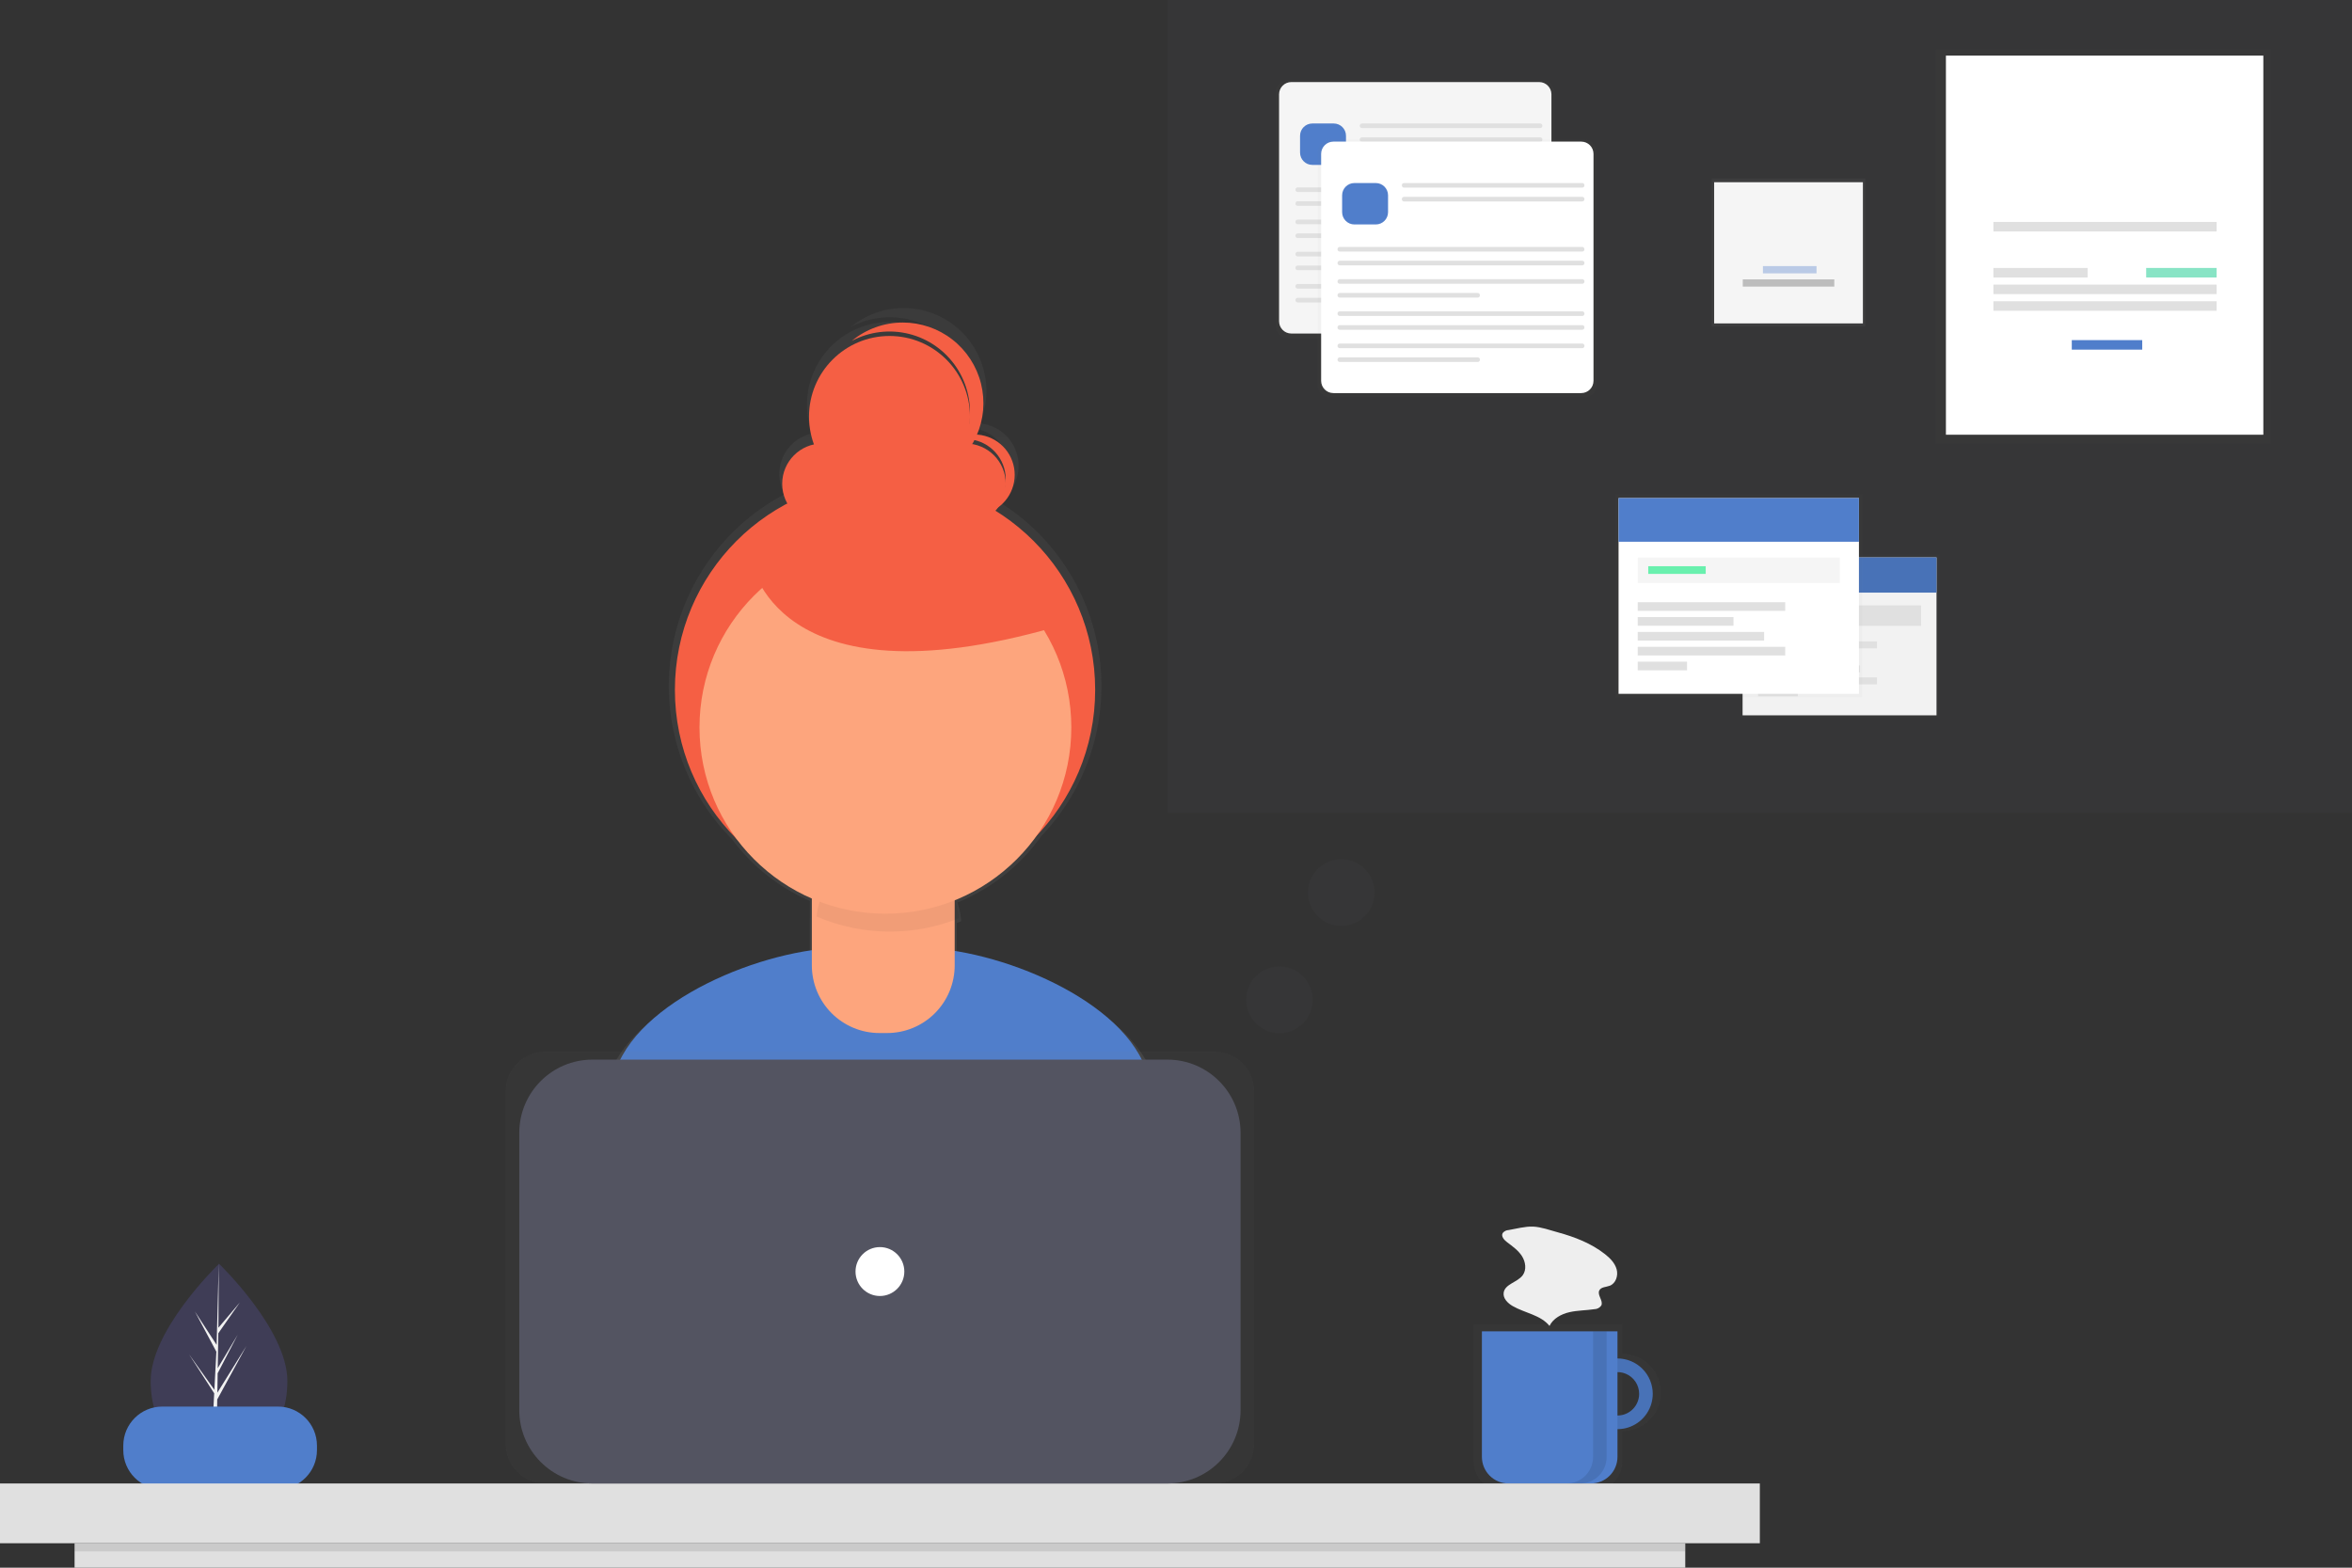 <svg width="255" height="170" viewBox="0 0 255 170" fill="none" xmlns="http://www.w3.org/2000/svg">
<rect x="0" y="0" width="255" height="170" fill="#333333" stroke="none"/>
<g clip-path="url(#clip0)">
<path d="M31.156 149.749C31.156 155.34 27.839 157.293 23.747 157.293C23.652 157.293 23.557 157.292 23.463 157.289C23.273 157.285 23.085 157.277 22.9 157.264C19.207 157.002 16.338 154.949 16.338 149.749C16.338 144.368 23.199 137.577 23.716 137.073L23.717 137.072C23.737 137.053 23.747 137.043 23.747 137.043C23.747 137.043 31.156 144.156 31.156 149.749Z" fill="#3F3D56"/>
<path d="M23.477 156.437L26.187 152.643L23.47 156.854L23.463 157.289C23.273 157.285 23.085 157.277 22.9 157.264L23.192 151.669L23.19 151.626L23.195 151.618L23.222 151.089L20.499 146.868L23.231 150.693L23.237 150.805L23.458 146.578L21.127 142.216L23.486 145.836L23.716 137.073L23.717 137.043V137.072L23.679 143.983L26 141.243L23.669 144.578L23.608 148.362L25.775 144.73L23.599 148.919L23.565 151.023L26.711 145.968L23.553 151.758L23.477 156.437Z" fill="#F2F2F2"/>
<path d="M125.287 117.415C123.308 110.214 112.317 104.907 103.741 103.537V100.078C103.899 100.019 104.057 99.958 104.214 99.895C104.169 99.204 104.03 98.522 103.802 97.868C107.465 96.376 110.628 93.869 112.921 90.64C115.335 88.109 117.154 85.069 118.245 81.743C119.336 78.417 119.672 74.889 119.228 71.417C118.784 67.944 117.572 64.615 115.679 61.672C113.787 58.729 111.263 56.247 108.29 54.407C109.106 53.892 109.739 53.133 110.101 52.238C110.463 51.343 110.535 50.357 110.308 49.418C110.081 48.48 109.565 47.636 108.834 47.007C108.103 46.378 107.193 45.995 106.233 45.912C107.017 44.057 107.157 41.992 106.631 40.048C106.106 38.104 104.945 36.393 103.334 35.188C101.723 33.983 99.755 33.355 97.746 33.404C95.737 33.452 93.802 34.175 92.251 35.455C93.619 34.726 95.152 34.364 96.702 34.404C98.251 34.444 99.764 34.886 101.092 35.686C102.421 36.486 103.52 37.617 104.283 38.969C105.047 40.321 105.447 41.848 105.447 43.401C105.447 43.48 105.442 43.558 105.44 43.637C105.401 42.334 105.08 41.055 104.499 39.889C103.918 38.723 103.091 37.697 102.076 36.883C101.06 36.068 99.881 35.484 98.618 35.172C97.355 34.859 96.04 34.825 94.763 35.072C93.486 35.319 92.277 35.841 91.221 36.602C90.165 37.363 89.287 38.345 88.647 39.48C88.007 40.614 87.62 41.875 87.514 43.174C87.408 44.473 87.585 45.779 88.032 47.003C87.346 47.152 86.704 47.46 86.159 47.902C85.613 48.344 85.178 48.908 84.889 49.549C84.6 50.19 84.465 50.89 84.494 51.592C84.524 52.295 84.718 52.981 85.06 53.595C81.81 55.306 79.007 57.758 76.875 60.753C74.743 63.748 73.343 67.203 72.786 70.839C72.23 74.476 72.533 78.192 73.671 81.69C74.81 85.188 76.751 88.369 79.34 90.977C81.522 93.922 84.439 96.239 87.799 97.694V103.46C79.132 104.701 67.719 110.107 65.725 117.485C63.987 123.914 62.132 130.976 61.208 135.121C69.12 140.693 85.721 143.964 96.126 143.964C106.011 143.964 122.167 141.011 129.846 135.938C129.015 131.383 127.101 124.012 125.287 117.415ZM109.439 50.902C109.439 50.984 109.435 51.065 109.431 51.146C109.373 50.129 108.973 49.162 108.295 48.403C107.618 47.644 106.704 47.137 105.702 46.966C105.789 46.819 105.872 46.668 105.95 46.516C106.941 46.743 107.826 47.301 108.46 48.098C109.093 48.895 109.438 49.883 109.439 50.902Z" fill="url(#paint0_linear)"/>
<path d="M96.109 142.389C105.712 142.389 121.409 139.521 128.869 134.592C128.061 130.167 126.202 123.005 124.44 116.597C122.196 108.435 108.034 102.776 99.586 102.776H91.445C82.971 102.776 68.789 108.467 66.573 116.664C64.885 122.911 63.083 129.771 62.186 133.799C69.872 139.211 86.001 142.389 96.109 142.389Z" fill="#507ECB"/>
<path d="M95.954 97.642C108.537 97.642 118.737 87.42 118.737 74.81C118.737 62.2 108.537 51.978 95.954 51.978C83.371 51.978 73.171 62.2 73.171 74.81C73.171 87.42 83.371 97.642 95.954 97.642Z" fill="#F55F44"/>
<path d="M89.803 90.681H101.723C102.196 90.681 102.65 90.869 102.984 91.204C103.319 91.54 103.507 91.994 103.507 92.468V104.683C103.507 105.646 103.317 106.601 102.949 107.491C102.581 108.382 102.042 109.191 101.362 109.872C100.682 110.554 99.874 111.094 98.986 111.463C98.097 111.832 97.145 112.022 96.183 112.022H95.343C94.381 112.022 93.429 111.832 92.54 111.463C91.652 111.094 90.844 110.554 90.164 109.872C89.484 109.191 88.945 108.382 88.577 107.491C88.209 106.601 88.019 105.646 88.019 104.683V92.468C88.019 92.234 88.066 92.001 88.155 91.784C88.245 91.567 88.376 91.37 88.542 91.204C88.707 91.038 88.904 90.907 89.12 90.817C89.337 90.727 89.569 90.681 89.803 90.681Z" fill="#FDA57D"/>
<path opacity="0.05" d="M96.478 101.022C99.044 101.023 101.585 100.533 103.966 99.576C103.844 97.692 103.011 95.924 101.637 94.633C100.262 93.341 98.449 92.622 96.564 92.621H95.93C94.077 92.621 92.291 93.316 90.923 94.569C89.555 95.822 88.704 97.542 88.537 99.391C91.046 100.47 93.748 101.025 96.478 101.022Z" fill="black"/>
<path d="M95.995 99.082C107.126 99.082 116.151 90.038 116.151 78.882C116.151 67.727 107.126 58.683 95.995 58.683C84.862 58.683 75.838 67.727 75.838 78.882C75.838 90.038 84.862 99.082 95.995 99.082Z" fill="#FDA57D"/>
<path d="M89.168 56.836C91.577 56.836 93.53 54.879 93.53 52.464C93.53 50.049 91.577 48.092 89.168 48.092C86.758 48.092 84.805 50.049 84.805 52.464C84.805 54.879 86.758 56.836 89.168 56.836Z" fill="#F55F44"/>
<path d="M104.68 56.836C107.089 56.836 109.042 54.879 109.042 52.464C109.042 50.049 107.089 48.092 104.68 48.092C102.27 48.092 100.317 50.049 100.317 52.464C100.317 54.879 102.27 56.836 104.68 56.836Z" fill="#F55F44"/>
<path d="M96.439 53.921C101.258 53.921 105.164 50.006 105.164 45.177C105.164 40.348 101.258 36.433 96.439 36.433C91.62 36.433 87.713 40.348 87.713 45.177C87.713 50.006 91.62 53.921 96.439 53.921Z" fill="#F55F44"/>
<path d="M105.649 47.12C104.782 47.119 103.934 47.378 103.214 47.864C104.215 47.506 105.312 47.526 106.299 47.921C107.286 48.316 108.096 49.059 108.575 50.01C109.053 50.961 109.169 52.054 108.901 53.085C108.632 54.115 107.996 55.012 107.114 55.606C108.083 55.261 108.898 54.583 109.417 53.694C109.935 52.804 110.123 51.76 109.948 50.745C109.773 49.73 109.245 48.809 108.459 48.146C107.672 47.483 106.677 47.12 105.649 47.12Z" fill="#F55F44"/>
<path d="M97.893 34.975C95.868 34.972 93.905 35.678 92.344 36.971C94.254 35.954 96.472 35.684 98.57 36.213C100.667 36.742 102.493 38.033 103.695 39.835C104.896 41.637 105.387 43.822 105.071 45.967C104.756 48.111 103.657 50.061 101.988 51.439C103.707 50.524 105.072 49.058 105.864 47.276C106.656 45.494 106.831 43.497 106.36 41.604C105.889 39.711 104.8 38.03 103.265 36.829C101.731 35.627 99.84 34.975 97.893 34.975Z" fill="#F55F44"/>
<path d="M81.412 60.722C81.412 60.722 83.835 76.753 114.375 68.009L99.347 54.893L81.412 60.722Z" fill="#F55F44"/>
<path d="M30.14 152.53H17.592C15.258 152.53 13.366 154.425 13.366 156.764V157.25C13.366 159.589 15.258 161.485 17.592 161.485H30.14C32.474 161.485 34.365 159.589 34.365 157.25V156.764C34.365 154.425 32.474 152.53 30.14 152.53Z" fill="#507ECB"/>
<g opacity="0.7">
<path opacity="0.7" d="M175.882 146.809V143.583H159.783V158.506C159.783 159.341 160.114 160.141 160.702 160.731C161.291 161.321 162.09 161.652 162.922 161.652H172.743C173.576 161.652 174.374 161.321 174.963 160.731C175.552 160.141 175.882 159.341 175.882 158.506V155.199C176.993 155.199 178.057 154.757 178.842 153.97C179.627 153.184 180.068 152.117 180.068 151.004C180.068 149.892 179.627 148.825 178.842 148.038C178.057 147.251 176.993 146.809 175.882 146.809ZM175.882 153.586V148.423C176.565 148.423 177.22 148.696 177.702 149.18C178.185 149.664 178.456 150.32 178.456 151.004C178.456 151.688 178.185 152.344 177.702 152.828C177.22 153.312 176.565 153.585 175.882 153.586Z" fill="url(#paint1_linear)"/>
</g>
<path d="M175.364 147.314C174.608 147.314 173.87 147.539 173.241 147.96C172.613 148.381 172.123 148.979 171.833 149.679C171.544 150.379 171.469 151.149 171.616 151.892C171.763 152.635 172.127 153.317 172.662 153.853C173.196 154.388 173.877 154.753 174.619 154.901C175.36 155.049 176.129 154.973 176.827 154.683C177.525 154.393 178.122 153.902 178.542 153.272C178.962 152.642 179.186 151.902 179.186 151.144C179.186 150.642 179.087 150.143 178.895 149.679C178.703 149.214 178.422 148.792 178.067 148.436C177.712 148.081 177.291 147.798 176.827 147.606C176.363 147.414 175.866 147.314 175.364 147.314ZM175.364 153.501C174.899 153.501 174.444 153.363 174.058 153.104C173.671 152.845 173.37 152.477 173.192 152.046C173.013 151.616 172.967 151.142 173.058 150.685C173.148 150.227 173.372 149.808 173.701 149.478C174.03 149.148 174.449 148.924 174.906 148.833C175.362 148.742 175.835 148.789 176.264 148.967C176.694 149.145 177.061 149.447 177.32 149.835C177.578 150.223 177.716 150.678 177.716 151.144C177.716 151.77 177.468 152.369 177.027 152.811C176.586 153.253 175.988 153.501 175.364 153.501Z" fill="#507ECB"/>
<path opacity="0.1" d="M175.364 147.314C174.608 147.314 173.87 147.539 173.241 147.96C172.613 148.381 172.123 148.979 171.833 149.679C171.544 150.379 171.469 151.149 171.616 151.892C171.763 152.635 172.127 153.317 172.662 153.853C173.196 154.388 173.877 154.753 174.619 154.901C175.36 155.049 176.129 154.973 176.827 154.683C177.525 154.393 178.122 153.902 178.542 153.272C178.962 152.642 179.186 151.902 179.186 151.144C179.186 150.642 179.087 150.143 178.895 149.679C178.703 149.214 178.422 148.792 178.067 148.436C177.712 148.081 177.291 147.798 176.827 147.606C176.363 147.414 175.866 147.314 175.364 147.314ZM175.364 153.501C174.899 153.501 174.444 153.363 174.058 153.104C173.671 152.845 173.37 152.477 173.192 152.046C173.013 151.616 172.967 151.142 173.058 150.685C173.148 150.227 173.372 149.808 173.701 149.478C174.03 149.148 174.449 148.924 174.906 148.833C175.362 148.742 175.835 148.789 176.264 148.967C176.694 149.145 177.061 149.447 177.32 149.835C177.578 150.223 177.716 150.678 177.716 151.144C177.716 151.77 177.468 152.369 177.027 152.811C176.586 153.253 175.988 153.501 175.364 153.501Z" fill="black"/>
<path d="M160.665 144.368H175.364V157.979C175.364 158.745 175.061 159.479 174.52 160.021C173.98 160.563 173.247 160.867 172.483 160.867H163.546C162.782 160.867 162.049 160.563 161.509 160.021C160.969 159.479 160.665 158.745 160.665 157.979V144.368Z" fill="#507ECB"/>
<path d="M190.799 160.867H0V167.349H190.799V160.867Z" fill="#E0E0E0"/>
<g opacity="0.7">
<path opacity="0.7" d="M131.685 114.042H59.114C56.748 114.042 54.829 115.965 54.829 118.337V156.572C54.829 158.944 56.748 160.867 59.114 160.867H131.685C134.051 160.867 135.97 158.944 135.97 156.572V118.337C135.97 115.965 134.051 114.042 131.685 114.042Z" fill="url(#paint2_linear)"/>
</g>
<path d="M126.569 114.906H64.23C59.85 114.906 56.299 118.465 56.299 122.854V152.919C56.299 157.309 59.85 160.867 64.23 160.867H126.569C130.949 160.867 134.5 157.309 134.5 152.919V122.854C134.5 118.465 130.949 114.906 126.569 114.906Z" fill="#535461"/>
<path d="M95.399 140.538C96.861 140.538 98.045 139.351 98.045 137.887C98.045 136.422 96.861 135.235 95.399 135.235C93.938 135.235 92.754 136.422 92.754 137.887C92.754 139.351 93.938 140.538 95.399 140.538Z" fill="white"/>
<path d="M182.714 167.348H8.085V170H182.714V167.348Z" fill="#E0E0E0"/>
<path opacity="0.1" d="M182.714 167.348H8.085V168.232H182.714V167.348Z" fill="black"/>
<path opacity="0.1" d="M172.718 144.368V157.994C172.718 158.756 172.417 159.487 171.879 160.025C171.341 160.564 170.612 160.867 169.852 160.867H171.322C172.082 160.867 172.811 160.564 173.349 160.025C173.886 159.487 174.188 158.756 174.188 157.994V144.368H172.718Z" fill="black"/>
<path d="M163.566 133.386C163.44 133.39 163.317 133.422 163.204 133.479C163.092 133.536 162.994 133.617 162.917 133.716C162.724 134.066 163.073 134.461 163.392 134.702C163.981 135.147 164.602 135.584 165.002 136.204C165.403 136.825 165.529 137.691 165.091 138.286C164.519 139.063 163.156 139.23 163.024 140.186C162.939 140.799 163.469 141.323 164.005 141.631C165.329 142.391 167.036 142.594 167.995 143.783C168.392 142.966 169.279 142.493 170.164 142.291C171.048 142.089 171.967 142.104 172.864 141.967C173.011 141.965 173.154 141.927 173.284 141.859C173.413 141.79 173.525 141.691 173.609 141.571C173.86 141.062 173.145 140.45 173.392 139.938C173.58 139.549 174.131 139.579 174.534 139.423C175.189 139.169 175.46 138.323 175.274 137.644C175.088 136.965 174.562 136.434 174.009 135.998C172.52 134.825 170.729 134.136 168.917 133.639C168.074 133.409 167.085 133.047 166.21 133.012C165.365 132.978 164.402 133.242 163.566 133.386Z" fill="#EEEEEE"/>
<path opacity="0.1" d="M255 0H126.598V88.16H255V0Z" fill="#535461"/>
<g opacity="0.5">
<path opacity="0.5" d="M167.201 8.682H139.635C138.901 8.682 138.305 9.279 138.305 10.015V35.297C138.305 36.033 138.901 36.629 139.635 36.629H167.201C167.936 36.629 168.531 36.033 168.531 35.297V10.015C168.531 9.279 167.936 8.682 167.201 8.682Z" fill="url(#paint3_linear)"/>
</g>
<path d="M166.873 8.899H140.004C139.269 8.899 138.674 9.496 138.674 10.232V34.836C138.674 35.572 139.269 36.168 140.004 36.168H166.873C167.607 36.168 168.203 35.572 168.203 34.836V10.232C168.203 9.496 167.607 8.899 166.873 8.899Z" fill="#F5F5F5"/>
<path d="M144.6 13.391H142.28C141.545 13.391 140.95 13.987 140.95 14.723V16.549C140.95 17.285 141.545 17.882 142.28 17.882H144.6C145.334 17.882 145.93 17.285 145.93 16.549V14.723C145.93 13.987 145.334 13.391 144.6 13.391Z" fill="#507ECB"/>
<path d="M166.985 13.391H147.659C147.529 13.391 147.424 13.496 147.424 13.627V13.654C147.424 13.784 147.529 13.89 147.659 13.89H166.985C167.115 13.89 167.22 13.784 167.22 13.654V13.627C167.22 13.496 167.115 13.391 166.985 13.391Z" fill="#E0E0E0"/>
<path d="M166.985 14.888H147.659C147.529 14.888 147.424 14.993 147.424 15.124V15.151C147.424 15.281 147.529 15.387 147.659 15.387H166.985C167.115 15.387 167.22 15.281 167.22 15.151V15.124C167.22 14.993 167.115 14.888 166.985 14.888Z" fill="#E0E0E0"/>
<path d="M166.985 20.322H140.687C140.557 20.322 140.452 20.427 140.452 20.558V20.585C140.452 20.715 140.557 20.821 140.687 20.821H166.985C167.115 20.821 167.22 20.715 167.22 20.585V20.558C167.22 20.427 167.115 20.322 166.985 20.322Z" fill="#E0E0E0"/>
<path d="M166.985 21.819H140.687C140.557 21.819 140.452 21.925 140.452 22.055V22.082C140.452 22.212 140.557 22.318 140.687 22.318H166.985C167.115 22.318 167.22 22.212 167.22 22.082V22.055C167.22 21.925 167.115 21.819 166.985 21.819Z" fill="#E0E0E0"/>
<path d="M166.985 23.815H140.687C140.557 23.815 140.452 23.921 140.452 24.051V24.078C140.452 24.209 140.557 24.314 140.687 24.314H166.985C167.115 24.314 167.22 24.209 167.22 24.078V24.051C167.22 23.921 167.115 23.815 166.985 23.815Z" fill="#E0E0E0"/>
<path d="M155.654 25.312H140.687C140.557 25.312 140.452 25.418 140.452 25.548V25.575C140.452 25.706 140.557 25.811 140.687 25.811H155.654C155.784 25.811 155.889 25.706 155.889 25.575V25.548C155.889 25.418 155.784 25.312 155.654 25.312Z" fill="#E0E0E0"/>
<path d="M166.985 27.304H140.687C140.557 27.304 140.452 27.409 140.452 27.54V27.567C140.452 27.697 140.557 27.803 140.687 27.803H166.985C167.115 27.803 167.22 27.697 167.22 27.567V27.54C167.22 27.409 167.115 27.304 166.985 27.304Z" fill="#E0E0E0"/>
<path d="M166.985 28.801H140.687C140.557 28.801 140.452 28.907 140.452 29.037V29.064C140.452 29.194 140.557 29.3 140.687 29.3H166.985C167.115 29.3 167.22 29.194 167.22 29.064V29.037C167.22 28.907 167.115 28.801 166.985 28.801Z" fill="#E0E0E0"/>
<path d="M166.985 30.797H140.687C140.557 30.797 140.452 30.903 140.452 31.033V31.06C140.452 31.191 140.557 31.296 140.687 31.296H166.985C167.115 31.296 167.22 31.191 167.22 31.06V31.033C167.22 30.903 167.115 30.797 166.985 30.797Z" fill="#E0E0E0"/>
<path d="M155.654 32.294H140.687C140.557 32.294 140.452 32.4 140.452 32.53V32.557C140.452 32.688 140.557 32.793 140.687 32.793H155.654C155.784 32.793 155.889 32.688 155.889 32.557V32.53C155.889 32.4 155.784 32.294 155.654 32.294Z" fill="#E0E0E0"/>
<g opacity="0.5">
<path opacity="0.5" d="M171.763 15.141H144.197C143.462 15.141 142.867 15.737 142.867 16.473V41.755C142.867 42.491 143.462 43.088 144.197 43.088H171.763C172.497 43.088 173.093 42.491 173.093 41.755V16.473C173.093 15.737 172.497 15.141 171.763 15.141Z" fill="url(#paint4_linear)"/>
</g>
<path d="M171.435 15.357H144.566C143.831 15.357 143.236 15.954 143.236 16.69V41.294C143.236 42.03 143.831 42.626 144.566 42.626H171.435C172.169 42.626 172.765 42.03 172.765 41.294V16.69C172.765 15.954 172.169 15.357 171.435 15.357Z" fill="white"/>
<path d="M149.161 19.849H146.841C146.107 19.849 145.511 20.445 145.511 21.181V23.007C145.511 23.743 146.107 24.34 146.841 24.34H149.161C149.896 24.34 150.491 23.743 150.491 23.007V21.181C150.491 20.445 149.896 19.849 149.161 19.849Z" fill="#507ECB"/>
<path d="M171.546 19.849H152.221C152.091 19.849 151.985 19.954 151.985 20.085V20.112C151.985 20.242 152.091 20.348 152.221 20.348H171.546C171.676 20.348 171.782 20.242 171.782 20.112V20.085C171.782 19.954 171.676 19.849 171.546 19.849Z" fill="#E0E0E0"/>
<path d="M171.546 21.346H152.221C152.091 21.346 151.985 21.451 151.985 21.582V21.609C151.985 21.739 152.091 21.845 152.221 21.845H171.546C171.676 21.845 171.782 21.739 171.782 21.609V21.582C171.782 21.451 171.676 21.346 171.546 21.346Z" fill="#E0E0E0"/>
<path d="M171.546 26.78H145.249C145.119 26.78 145.013 26.886 145.013 27.016V27.043C145.013 27.173 145.119 27.279 145.249 27.279H171.546C171.676 27.279 171.782 27.173 171.782 27.043V27.016C171.782 26.886 171.676 26.78 171.546 26.78Z" fill="#E0E0E0"/>
<path d="M171.546 28.277H145.249C145.119 28.277 145.013 28.383 145.013 28.513V28.54C145.013 28.671 145.119 28.776 145.249 28.776H171.546C171.676 28.776 171.782 28.671 171.782 28.54V28.513C171.782 28.383 171.676 28.277 171.546 28.277Z" fill="#E0E0E0"/>
<path d="M171.546 30.273H145.249C145.119 30.273 145.013 30.379 145.013 30.509V30.536C145.013 30.667 145.119 30.772 145.249 30.772H171.546C171.676 30.772 171.782 30.667 171.782 30.536V30.509C171.782 30.379 171.676 30.273 171.546 30.273Z" fill="#E0E0E0"/>
<path d="M160.216 31.77H145.249C145.119 31.77 145.013 31.876 145.013 32.007V32.034C145.013 32.164 145.119 32.27 145.249 32.27H160.216C160.346 32.27 160.451 32.164 160.451 32.034V32.007C160.451 31.876 160.346 31.77 160.216 31.77Z" fill="#E0E0E0"/>
<path d="M171.546 33.762H145.249C145.119 33.762 145.013 33.868 145.013 33.998V34.025C145.013 34.155 145.119 34.261 145.249 34.261H171.546C171.676 34.261 171.782 34.155 171.782 34.025V33.998C171.782 33.868 171.676 33.762 171.546 33.762Z" fill="#E0E0E0"/>
<path d="M171.546 35.259H145.249C145.119 35.259 145.013 35.365 145.013 35.495V35.522C145.013 35.652 145.119 35.758 145.249 35.758H171.546C171.676 35.758 171.782 35.652 171.782 35.522V35.495C171.782 35.365 171.676 35.259 171.546 35.259Z" fill="#E0E0E0"/>
<path d="M171.546 37.255H145.249C145.119 37.255 145.013 37.361 145.013 37.491V37.518C145.013 37.648 145.119 37.754 145.249 37.754H171.546C171.676 37.754 171.782 37.648 171.782 37.518V37.491C171.782 37.361 171.676 37.255 171.546 37.255Z" fill="#E0E0E0"/>
<path d="M160.216 38.752H145.249C145.119 38.752 145.013 38.858 145.013 38.988V39.016C145.013 39.146 145.119 39.252 145.249 39.252H160.216C160.346 39.252 160.451 39.146 160.451 39.016V38.988C160.451 38.858 160.346 38.752 160.216 38.752Z" fill="#E0E0E0"/>
<path d="M202.233 19.368H185.585V35.397H202.233V19.368Z" fill="url(#paint5_linear)"/>
<path d="M201.972 19.761H185.846V35.07H201.972V19.761Z" fill="#F5F5F5"/>
<g opacity="0.6">
<path opacity="0.6" d="M196.945 28.855H191.134V29.64H196.945V28.855Z" fill="#507ECB"/>
</g>
<path d="M198.871 30.294H188.947V31.079H198.871V30.294Z" fill="#BDBDBD"/>
<g opacity="0.5">
<path opacity="0.5" d="M246.16 5.343H209.858V48.087H246.16V5.343Z" fill="url(#paint6_linear)"/>
</g>
<path d="M245.387 6.031H210.974V47.141H245.387V6.031Z" fill="white"/>
<path d="M240.324 24.068H216.123V25.1H240.324V24.068Z" fill="#E0E0E0"/>
<path d="M240.324 30.862H216.123V31.894H240.324V30.862Z" fill="#E0E0E0"/>
<path d="M240.324 32.668H216.123V33.7H240.324V32.668Z" fill="#E0E0E0"/>
<path d="M226.335 29.056H216.123V30.088H226.335V29.056Z" fill="#E0E0E0"/>
<path opacity="0.6" d="M240.324 29.056H232.686V30.088H240.324V29.056Z" fill="#3AD29F"/>
<path d="M232.257 36.882H224.619V37.914H232.257V36.882Z" fill="#507ECB"/>
<g opacity="0.5">
<path opacity="0.5" d="M210.247 60.109H188.677V77.863H210.247V60.109Z" fill="url(#paint7_linear)"/>
</g>
<path d="M209.954 60.445H188.928V77.57H209.954V60.445Z" fill="#F2F2F2"/>
<path d="M209.954 60.445H188.928V64.264H209.954V60.445Z" fill="#507ECB"/>
<path opacity="0.1" d="M209.954 60.445H188.928V64.264H209.954V60.445Z" fill="black"/>
<path d="M208.278 65.649H190.604V67.874H208.278V65.649Z" fill="#E0E0E0"/>
<path d="M203.504 69.553H190.604V70.308H203.504V69.553Z" fill="#E0E0E0"/>
<path d="M198.98 70.854H190.604V71.609H198.98V70.854Z" fill="#E0E0E0"/>
<path d="M201.661 72.155H190.604V72.91H201.661V72.155Z" fill="#E0E0E0"/>
<path d="M203.504 73.456H190.604V74.212H203.504V73.456Z" fill="#E0E0E0"/>
<path d="M194.917 74.757H190.604V75.513H194.917V74.757Z" fill="#E0E0E0"/>
<g opacity="0.5">
<path opacity="0.5" d="M201.906 53.597H175.171V75.603H201.906V53.597Z" fill="url(#paint8_linear)"/>
</g>
<path d="M201.543 54.013H175.482V75.239H201.543V54.013Z" fill="white"/>
<path d="M201.543 54.013H175.482V58.747H201.543V54.013Z" fill="#507ECB"/>
<path d="M199.466 60.464H177.559V63.221H199.466V60.464Z" fill="#F5F5F5"/>
<path d="M193.548 65.302H177.559V66.239H193.548V65.302Z" fill="#E0E0E0"/>
<path d="M187.942 66.915H177.559V67.852H187.942V66.915Z" fill="#E0E0E0"/>
<path d="M191.264 68.528H177.559V69.464H191.264V68.528Z" fill="#E0E0E0"/>
<path d="M193.548 70.141H177.559V71.077H193.548V70.141Z" fill="#E0E0E0"/>
<path d="M182.906 71.753H177.559V72.69H182.906V71.753Z" fill="#E0E0E0"/>
<path d="M184.931 61.401H178.701V62.233H184.931V61.401Z" fill="#69F0AE"/>
<path opacity="0.1" d="M138.716 112.036C140.709 112.036 142.326 110.416 142.326 108.418C142.326 106.421 140.709 104.801 138.716 104.801C136.722 104.801 135.106 106.421 135.106 108.418C135.106 110.416 136.722 112.036 138.716 112.036Z" fill="#535461"/>
<path opacity="0.1" d="M145.42 100.408C147.413 100.408 149.029 98.789 149.029 96.791C149.029 94.793 147.413 93.174 145.42 93.174C143.426 93.174 141.81 94.793 141.81 96.791C141.81 98.789 143.426 100.408 145.42 100.408Z" fill="#535461"/>
</g>
<defs>
<linearGradient id="paint0_linear" x1="95.527" y1="143.964" x2="95.527" y2="33.401" gradientUnits="userSpaceOnUse">
<stop stop-color="#808080" stop-opacity="0.25"/>
<stop offset="0.535" stop-color="#808080" stop-opacity="0.12"/>
<stop offset="1" stop-color="#808080" stop-opacity="0.1"/>
</linearGradient>
<linearGradient id="paint1_linear" x1="15243" y1="12951.8" x2="15243" y2="11849.3" gradientUnits="userSpaceOnUse">
<stop stop-color="#808080" stop-opacity="0.25"/>
<stop offset="0.535" stop-color="#808080" stop-opacity="0.12"/>
<stop offset="1" stop-color="#808080" stop-opacity="0.1"/>
</linearGradient>
<linearGradient id="paint2_linear" x1="26247.4" y1="25547.3" x2="26247.4" y2="18144.3" gradientUnits="userSpaceOnUse">
<stop stop-color="#808080" stop-opacity="0.25"/>
<stop offset="0.535" stop-color="#808080" stop-opacity="0.12"/>
<stop offset="1" stop-color="#808080" stop-opacity="0.1"/>
</linearGradient>
<linearGradient id="paint3_linear" x1="15829.3" y1="3465.11" x2="15829.3" y2="827.972" gradientUnits="userSpaceOnUse">
<stop stop-color="#808080" stop-opacity="0.25"/>
<stop offset="0.535" stop-color="#808080" stop-opacity="0.12"/>
<stop offset="1" stop-color="#808080" stop-opacity="0.1"/>
</linearGradient>
<linearGradient id="paint4_linear" x1="16300.4" y1="4080.97" x2="16300.4" y2="1443.83" gradientUnits="userSpaceOnUse">
<stop stop-color="#808080" stop-opacity="0.25"/>
<stop offset="0.535" stop-color="#808080" stop-opacity="0.12"/>
<stop offset="1" stop-color="#808080" stop-opacity="0.1"/>
</linearGradient>
<linearGradient id="paint5_linear" x1="11108.6" y1="1935.13" x2="11108.6" y2="1067.62" gradientUnits="userSpaceOnUse">
<stop stop-color="#808080" stop-opacity="0.25"/>
<stop offset="0.535" stop-color="#808080" stop-opacity="0.12"/>
<stop offset="1" stop-color="#808080" stop-opacity="0.1"/>
</linearGradient>
<linearGradient id="paint6_linear" x1="28217.4" y1="6945.46" x2="28217.4" y2="776.467" gradientUnits="userSpaceOnUse">
<stop stop-color="#808080" stop-opacity="0.25"/>
<stop offset="0.535" stop-color="#808080" stop-opacity="0.12"/>
<stop offset="1" stop-color="#808080" stop-opacity="0.1"/>
</linearGradient>
<linearGradient id="paint7_linear" x1="14746.6" y1="4727.84" x2="14746.6" y2="3663.49" gradientUnits="userSpaceOnUse">
<stop stop-color="#808080" stop-opacity="0.25"/>
<stop offset="0.535" stop-color="#808080" stop-opacity="0.12"/>
<stop offset="1" stop-color="#808080" stop-opacity="0.1"/>
</linearGradient>
<linearGradient id="paint8_linear" x1="17231.2" y1="5671.18" x2="17231.2" y2="4036.04" gradientUnits="userSpaceOnUse">
<stop stop-color="#808080" stop-opacity="0.25"/>
<stop offset="0.535" stop-color="#808080" stop-opacity="0.12"/>
<stop offset="1" stop-color="#808080" stop-opacity="0.1"/>
</linearGradient>
<clipPath id="clip0">
<rect width="255" height="170" fill="white"/>
</clipPath>
</defs>
</svg>
